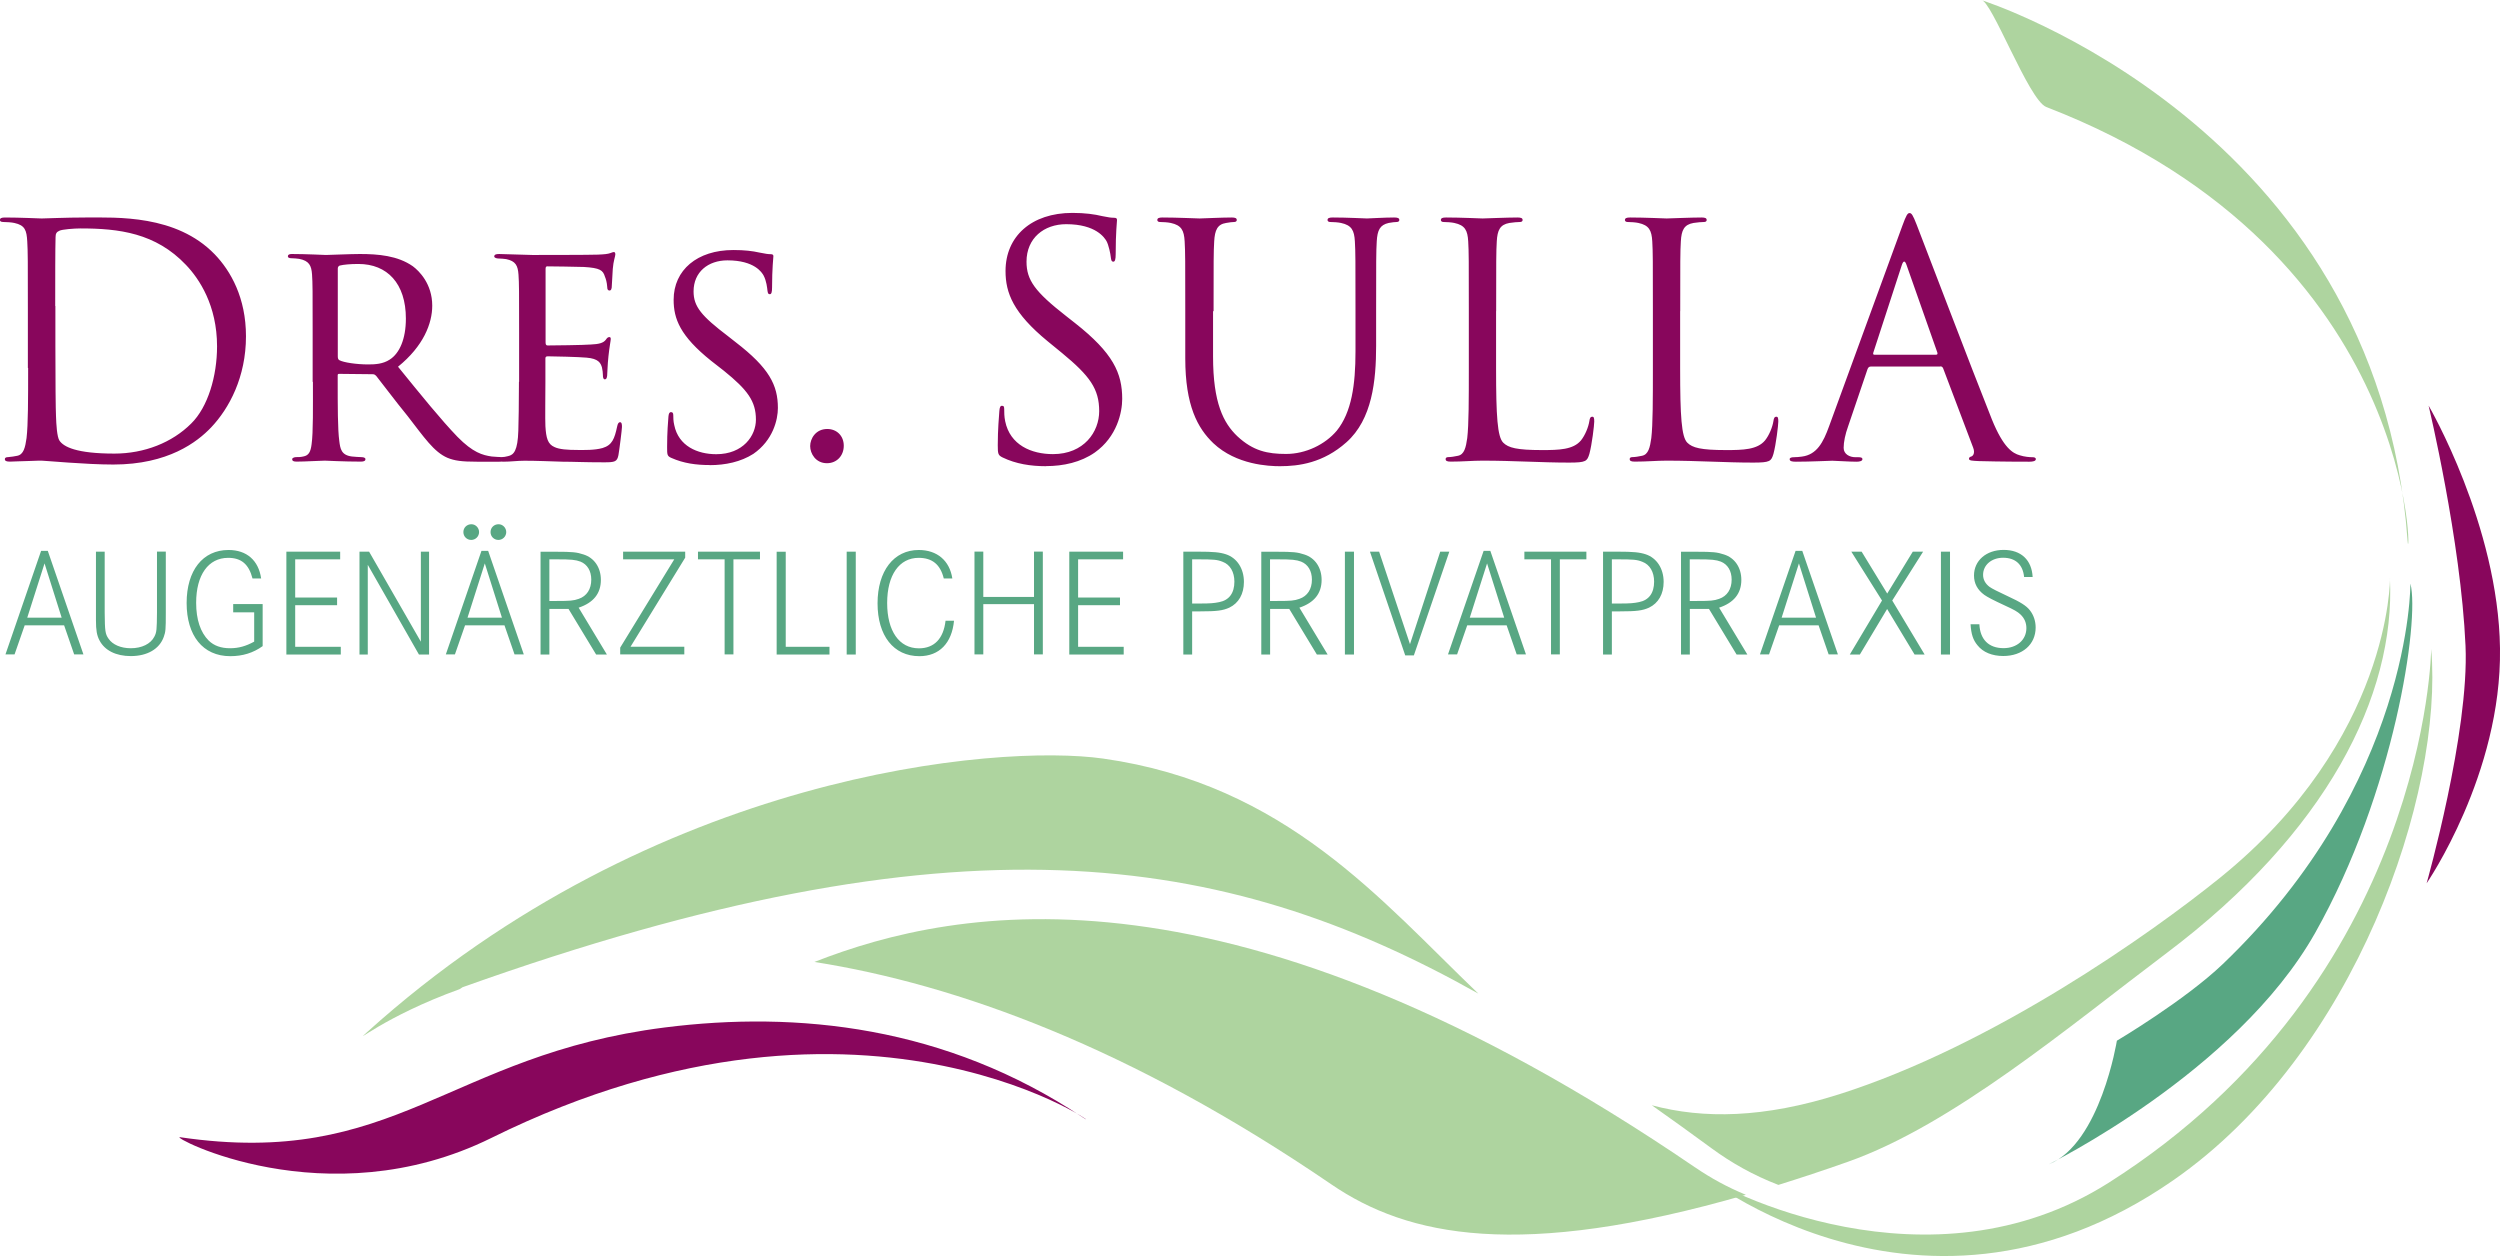 <?xml version="1.0" encoding="UTF-8"?><svg id="Ebene_2" xmlns="http://www.w3.org/2000/svg" viewBox="0 0 283.46 142.41"><defs><style>.cls-1{fill:#58a783;}.cls-2{fill:#aed49f;}.cls-3{fill:#88065c;}</style></defs><g id="Ebene_1-2"><path class="cls-1" d="M230.47,65.43c-.1-1.94-1.31-3.08-3.29-3.08s-3.36,1.22-3.36,2.9c0,.91.4,1.64,1.17,2.2.37.26,1,.59,2.36,1.22,1.03.47,1.4.68,1.75,1.01.44.42.66.93.66,1.54,0,1.33-1.08,2.27-2.59,2.27-1.68,0-2.66-.98-2.74-2.71h-1c.07,1.12.28,1.78.79,2.39.63.79,1.66,1.21,2.92,1.21,2.17,0,3.67-1.31,3.67-3.23,0-.73-.23-1.42-.66-1.96-.4-.51-1.07-.93-2.46-1.57q-1.73-.8-2.11-1.08c-.47-.35-.73-.82-.73-1.36,0-1.12.96-1.94,2.27-1.94,1.4,0,2.24.77,2.38,2.18h.98ZM221.1,62.55h-1.03v11.66h1.03v-11.66ZM209.91,62.55l3.48,5.54-3.65,6.12h1.14l3.09-5.16,3.11,5.16h1.14l-3.67-6.12,3.5-5.54h-1.17l-2.9,4.75-2.9-4.75h-1.15ZM205.91,70.03h-3.9l1.96-6.15,1.94,6.15ZM203.59,62.46l-4.04,11.74h1.03l1.15-3.3h4.47l1.14,3.3h1.05l-4.04-11.74h-.77ZM191.59,68.16v-4.74h.84c1.66,0,2.13.05,2.69.26.77.31,1.22,1.05,1.22,2.04,0,1.08-.51,1.87-1.42,2.18-.59.21-.98.24-2.52.24h-.82ZM190.6,62.55v11.66h1v-5.17h2.17l3.13,5.17h1.22l-3.2-5.31c1.68-.56,2.52-1.61,2.52-3.15,0-1.4-.75-2.5-1.96-2.88-.77-.26-1.29-.31-3.09-.31h-1.78ZM182.76,68.44v-5.02h.63c1.8,0,2.22.03,2.83.28.84.31,1.33,1.15,1.33,2.25,0,1.29-.59,2.1-1.71,2.32-.58.12-1.01.16-2.2.16h-.87ZM181.76,62.55v11.66h1v-4.89h.91c1.89,0,2.57-.09,3.3-.42,1.07-.51,1.66-1.56,1.66-2.92,0-1.5-.77-2.71-2.03-3.13-.7-.23-1.43-.3-3.18-.3h-1.66ZM172.84,62.55v.87h3.02v10.78h1v-10.78h3.01v-.87h-7.03ZM170.55,70.03h-3.9l1.96-6.15,1.94,6.15ZM168.22,62.46l-4.04,11.74h1.03l1.15-3.3h4.47l1.14,3.3h1.05l-4.04-11.74h-.77ZM155.33,62.55l4,11.76h.98l4.02-11.76h-1.03l-3.43,10.49-3.5-10.49h-1.05ZM153.52,62.55h-1.03v11.66h1.03v-11.66ZM144,68.16v-4.74h.84c1.66,0,2.13.05,2.69.26.77.31,1.22,1.05,1.22,2.04,0,1.08-.51,1.87-1.42,2.18-.59.21-.98.24-2.52.24h-.82ZM143.01,62.55v11.66h1v-5.17h2.17l3.13,5.17h1.22l-3.2-5.31c1.68-.56,2.52-1.61,2.52-3.15,0-1.4-.75-2.5-1.96-2.88-.77-.26-1.29-.31-3.09-.31h-1.78ZM135.17,68.44v-5.02h.63c1.8,0,2.22.03,2.83.28.84.31,1.33,1.15,1.33,2.25,0,1.29-.59,2.1-1.71,2.32-.58.12-1.01.16-2.2.16h-.87ZM134.17,62.55v11.66h1v-4.89h.91c1.89,0,2.57-.09,3.3-.42,1.07-.51,1.66-1.56,1.66-2.92,0-1.5-.77-2.71-2.03-3.13-.7-.23-1.43-.3-3.18-.3h-1.66ZM122.24,67.74v-4.32h5.1v-.87h-6.1v11.66h6.17v-.87h-5.17v-4.72h4.75v-.87h-4.75ZM111.49,67.68v-5.14h-1v11.66h1v-5.7h5.75v5.7h1v-11.66h-1v5.14h-5.75ZM107.98,65.59c-.31-2.03-1.73-3.23-3.81-3.23-2.83,0-4.67,2.38-4.67,6.05s1.82,5.99,4.74,5.99c2.25,0,3.69-1.47,3.93-4.02h-.96c-.23,2.04-1.29,3.13-3.02,3.13-2.24,0-3.6-1.96-3.6-5.14s1.38-5.12,3.57-5.12c1.54,0,2.46.75,2.85,2.34h.98ZM97.03,62.55h-1.03v11.66h1.03v-11.66ZM88.06,62.55v11.66h5.99v-.87h-4.96v-10.78h-1.03ZM79.14,62.55v.87h3.02v10.78h1v-10.78h3.01v-.87h-7.03ZM70.65,62.55v.87h5.8l-6.13,10.01v.77h7.27v-.87h-6.1l6.2-10.1v-.68h-7.04ZM62.29,68.16v-4.74h.84c1.66,0,2.13.05,2.69.26.77.31,1.22,1.05,1.22,2.04,0,1.08-.51,1.87-1.42,2.18-.59.21-.98.24-2.52.24h-.82ZM61.29,62.55v11.66h1v-5.17h2.17l3.13,5.17h1.22l-3.2-5.31c1.68-.56,2.52-1.61,2.52-3.15,0-1.4-.75-2.5-1.96-2.88-.77-.26-1.29-.31-3.09-.31h-1.78ZM56.53,59.44c-.51,0-.91.38-.91.89s.4.89.89.89.89-.4.89-.89-.4-.89-.87-.89M53.45,59.44c-.51,0-.91.38-.91.89s.4.89.89.89.89-.4.89-.89-.4-.89-.87-.89M56.91,70.03h-3.9l1.96-6.15,1.94,6.15ZM54.59,62.46l-4.04,11.74h1.03l1.15-3.3h4.47l1.14,3.3h1.05l-4.04-11.74h-.77ZM40.76,62.55v11.66h.94v-10.17l5.8,10.17h1.15v-11.66h-.93v10.21l-5.87-10.21h-1.1ZM33.47,67.74v-4.32h5.1v-.87h-6.1v11.66h6.17v-.87h-5.17v-4.72h4.75v-.87h-4.75ZM26.44,68.49v.94h2.38v3.32c-.94.52-1.78.75-2.73.75-1.03,0-1.82-.28-2.43-.87-.93-.93-1.42-2.38-1.42-4.28,0-3.16,1.38-5.1,3.63-5.1,1.49,0,2.34.72,2.76,2.34h.98c-.3-2.06-1.64-3.23-3.7-3.23-2.92,0-4.75,2.32-4.75,6.01s1.83,6.03,4.95,6.03c1.4,0,2.6-.37,3.67-1.14v-4.77h-3.34ZM10.88,62.55v7.79c0,1.12.1,1.7.4,2.27.59,1.14,1.87,1.78,3.55,1.78,1.87,0,3.25-.8,3.74-2.18.21-.59.23-.82.23-2.73v-6.94h-1v6.92c-.02,1.92-.03,2.22-.3,2.73-.42.82-1.42,1.31-2.67,1.31-1.12,0-2.06-.4-2.52-1.08-.38-.54-.42-.86-.44-2.95v-6.92h-1ZM6.99,70.03h-3.9l1.96-6.15,1.94,6.15ZM4.66,62.46l-4.04,11.74h1.03l1.15-3.3h4.47l1.14,3.3h1.05l-4.04-11.74h-.77Z"/><path class="cls-2" d="M52.49,111.92c55.89-19.95,86.02-15.62,115.13.74-10.99-10.51-21.8-23.71-42.54-26.65-11.97-1.7-50.84,1.6-83.46,31.02-1.82,1.64,1.87-1.76,10.48-4.87.12-.08.25-.16.39-.25"/><path class="cls-2" d="M270.99,65.56s.13,18.29-19.27,33.96c-7.91,6.39-25.79,19.03-43.18,24.55-8.54,2.71-15.38,2.82-21.25,1.25,2.24,1.58,4.5,3.21,6.79,4.89,2.21,1.62,4.68,3.03,7.56,4.14,2.5-.78,5.11-1.64,7.85-2.61,11.9-4.19,25.07-15.32,36.2-23.7,18.06-13.6,25.94-29.13,25.29-42.48"/><path class="cls-2" d="M192.22,132.38c-52.4-35.77-83.67-29.66-99.88-23.31,16.15,2.55,35.83,9.66,58.63,25.23,8.66,5.91,21.33,8.59,46.98,1.17-2.11-.87-4-1.91-5.72-3.09"/><path class="cls-1" d="M273.3,66.2s.17,22.59-21.27,43.11c-4.32,4.13-12.01,8.69-12.01,8.69,0,0-1.86,11.6-7.68,14-.4.16,21.19-10.31,30.17-26.24,8.98-15.93,11.85-35.39,10.8-39.56"/><path class="cls-2" d="M275.66,73.57s-.42,37.58-36.56,60.53c-20.3,12.89-43.92.88-46.56-1.24-2.22-1.79,24.06,21.67,53.88.96,20.71-14.38,30.64-43.84,29.24-60.25"/><path class="cls-2" d="M224.63,0s44.98,14.18,48.35,61.3c.32,4.5,1.89-32.61-40.97-49.17C230.02,11.35,225.79-.05,224.63,0"/><path class="cls-3" d="M20.41,128.94c24.46,3.6,30.3-9.31,54.95-12.44,14.98-1.9,31.85-.2,47.42,10.2,3.94,2.63-23.87-19.02-67.06,2.32-18.76,9.27-36.65-.27-35.31-.08"/><path class="cls-3" d="M275.38,46.02s7.89,13.52,8.08,27.49c.2,14.27-8.32,26.64-8.32,26.64,0,0,4.85-17.1,4.41-26.94-.53-11.94-4.18-27.19-4.18-27.19"/><path class="cls-3" d="M212.52,40.22c-.11,0-.18-.07-.11-.26l3.22-9.89c.18-.55.37-.55.55,0l3.48,9.89c.04.15.04.26-.15.26h-6.99ZM219.99,41.54c.18,0,.26.07.33.22l3.41,9.01c.22.59,0,.92-.22.99-.15.04-.26.11-.26.26,0,.22.4.22,1.1.26,2.53.07,5.2.07,5.75.07.4,0,.73-.07.73-.29,0-.18-.18-.22-.4-.22-.29,0-.88-.04-1.43-.22-.77-.22-1.83-.81-3.15-4.06-2.23-5.57-7.98-20.69-8.53-22.08-.44-1.14-.59-1.32-.81-1.32s-.37.22-.81,1.43l-8.31,22.74c-.66,1.83-1.39,3.22-3.08,3.44-.29.04-.62.07-.88.07-.33,0-.51.07-.51.22,0,.22.22.29.7.29,1.72,0,3.73-.11,4.14-.11s1.87.11,2.75.11c.33,0,.66-.07.66-.29,0-.15-.11-.22-.48-.22h-.33c-.62,0-1.32-.33-1.32-1.06,0-.66.18-1.54.51-2.45l2.2-6.48c.07-.18.18-.29.37-.29h7.87ZM190.51,35.28c0-5.71,0-6.74.07-7.91.07-1.28.37-1.9,1.43-2.09.44-.07.95-.11,1.21-.11.15,0,.29-.07.29-.22,0-.22-.18-.29-.59-.29-1.1,0-3.77.11-3.95.11s-2.49-.11-4.14-.11c-.4,0-.59.07-.59.29,0,.15.15.22.29.22.33,0,.95.04,1.24.11,1.21.26,1.5.84,1.57,2.09.07,1.17.07,2.2.07,7.91v6.44c0,3.52,0,6.41-.18,7.95-.15,1.06-.33,1.87-1.06,2.01-.33.07-.77.15-1.1.15-.22,0-.29.11-.29.22,0,.22.18.29.59.29,1.35,0,2.45-.11,3.59-.11,3.55,0,6.66.22,9.81.22,1.94,0,2.05-.15,2.31-.99.29-1.06.55-3.26.55-3.66s-.04-.55-.22-.55c-.22,0-.29.18-.33.48-.11.7-.48,1.61-.95,2.2-.88,1.06-2.49,1.1-4.43,1.1-2.86,0-3.81-.26-4.39-.84-.66-.66-.81-3-.81-8.39v-6.52ZM169.64,35.28c0-5.71,0-6.74.07-7.91.07-1.28.37-1.9,1.43-2.09.44-.07.95-.11,1.21-.11.15,0,.29-.07.29-.22,0-.22-.18-.29-.59-.29-1.1,0-3.77.11-3.95.11s-2.49-.11-4.14-.11c-.4,0-.59.07-.59.29,0,.15.15.22.29.22.33,0,.95.04,1.24.11,1.21.26,1.5.84,1.57,2.09.07,1.17.07,2.2.07,7.91v6.44c0,3.52,0,6.41-.18,7.95-.15,1.06-.33,1.87-1.06,2.01-.33.07-.77.15-1.1.15-.22,0-.29.11-.29.22,0,.22.18.29.59.29,1.35,0,2.45-.11,3.59-.11,3.55,0,6.66.22,9.81.22,1.94,0,2.05-.15,2.31-.99.29-1.06.55-3.26.55-3.66s-.04-.55-.22-.55c-.22,0-.29.18-.33.48-.11.7-.48,1.61-.95,2.2-.88,1.06-2.49,1.1-4.43,1.1-2.86,0-3.81-.26-4.39-.84-.66-.66-.81-3-.81-8.39v-6.52ZM137.6,35.28c0-5.71,0-6.74.07-7.91.07-1.28.37-1.94,1.35-2.09.44-.07.66-.11.92-.11.15,0,.29-.07.29-.22,0-.22-.18-.29-.59-.29-1.1,0-3.3.11-3.62.11s-2.56-.11-4.21-.11c-.4,0-.59.07-.59.29,0,.15.15.22.29.22.33,0,.95.04,1.24.11,1.21.26,1.5.84,1.57,2.09.07,1.17.07,2.2.07,7.91v5.35c0,5.35,1.39,7.91,3.19,9.63,2.6,2.45,6.3,2.6,7.54,2.6,2.16,0,4.91-.37,7.54-2.71,2.93-2.6,3.37-6.99,3.37-10.95v-3.92c0-5.71,0-6.74.07-7.91.07-1.28.37-1.87,1.35-2.09.44-.07.66-.11.92-.11.15,0,.29-.07.29-.22,0-.22-.18-.29-.59-.29-1.1,0-2.82.11-3.08.11-.22,0-2.23-.11-3.88-.11-.4,0-.59.07-.59.29,0,.15.15.22.29.22.33,0,.95.04,1.24.11,1.21.26,1.5.84,1.57,2.09.07,1.17.07,2.2.07,7.91v4.58c0,3.77-.44,6.88-2.12,8.97-1.32,1.57-3.52,2.64-5.75,2.64-2.09,0-3.73-.33-5.53-2.01-1.57-1.5-2.75-3.77-2.75-9.04v-5.13ZM118.6,52.85c1.98,0,3.95-.44,5.53-1.54,2.53-1.79,3.11-4.58,3.11-6.08,0-2.93-1.03-5.2-5.35-8.6l-1.03-.81c-3.52-2.75-4.47-4.06-4.47-6.15,0-2.67,1.98-4.25,4.5-4.25,3.37,0,4.36,1.54,4.58,1.94.22.4.44,1.39.48,1.83.04.29.07.48.29.48.18,0,.26-.26.26-.84,0-2.49.15-3.7.15-3.88s-.07-.26-.37-.26-.59-.04-1.28-.18c-.92-.22-1.98-.37-3.41-.37-4.65,0-7.58,2.67-7.58,6.59,0,2.49.88,4.76,4.76,7.95l1.65,1.35c3.15,2.6,4.21,4.06,4.21,6.59,0,2.34-1.72,4.87-5.24,4.87-2.45,0-4.87-1.03-5.42-3.73-.11-.51-.11-1.03-.11-1.35,0-.29-.04-.4-.26-.4-.18,0-.26.18-.29.59-.04.59-.18,2.05-.18,3.88,0,.99.04,1.14.55,1.39,1.5.73,3.19.99,4.91.99M93.77,52.52c1.1,0,1.9-.84,1.9-1.98s-.81-1.9-1.87-1.9c-1.32,0-1.94,1.1-1.94,1.94s.62,1.94,1.9,1.94M80.48,52.74c1.76,0,3.52-.37,4.94-1.28,2.23-1.54,2.78-3.88,2.78-5.2,0-2.6-.99-4.54-4.8-7.47l-.84-.66c-3.04-2.31-3.92-3.37-3.92-5.09,0-2.2,1.65-3.52,3.84-3.52,3.08,0,3.92,1.39,4.1,1.72.33.62.4,1.39.44,1.72.04.26.07.4.26.4s.26-.22.26-.77c0-2.12.15-3.41.15-3.55s-.07-.22-.33-.22-.55-.04-1.24-.18c-.81-.18-1.68-.29-2.97-.29-4.1,0-6.77,2.27-6.77,5.64,0,2.16.73,4.1,4.25,6.92l1.46,1.14c2.67,2.16,3.62,3.44,3.62,5.53,0,1.83-1.46,3.92-4.5,3.92-2.12,0-4.28-.92-4.76-3.3-.11-.44-.11-.88-.11-1.1,0-.26-.07-.37-.26-.37s-.26.18-.29.51c-.04.51-.15,1.76-.15,3.44,0,.88,0,1.03.48,1.24,1.39.62,2.82.81,4.36.81M58.84,43.3c0,2.78-.04,4.28-.07,5.53-.07,2.27-.51,2.75-1.17,2.89-.26.07-.51.11-.73.11-.18,0-.33.11-.33.26,0,.18.18.26.51.26.88,0,1.57-.11,2.42-.11,1.35,0,3.04.07,4.32.11,1.28,0,2.31.07,4.72.07,1.21,0,1.46-.07,1.61-.81.11-.62.4-2.93.4-3.19,0-.22,0-.55-.22-.55-.15,0-.26.15-.33.51-.29,1.35-.55,2.09-1.65,2.42-.92.26-2.09.22-2.78.22-1.24,0-2.12-.07-2.67-.33-.77-.33-.95-1.03-1.03-2.38-.04-.62,0-3.84,0-4.98v-2.67c0-.15.04-.26.26-.26.59,0,3.55.07,4.39.15,1.39.11,1.61.62,1.76,1.1.07.29.11.66.11.88,0,.26.04.48.22.48.15,0,.22-.11.26-.4.04-.48.04-1.21.15-2.23.11-1.06.26-1.76.26-1.94s-.07-.22-.15-.22c-.15,0-.26.07-.4.29-.29.4-.84.51-1.68.55-.77.07-4.5.11-4.94.11-.18,0-.22-.15-.22-.37v-8.31c0-.22.07-.29.18-.29.07,0,3.7.04,4.17.07,1.83.11,2.16.37,2.38,1.1.11.26.22.62.26,1.17,0,.26.07.4.26.4s.26-.22.26-.55c.04-.7.07-1.28.11-1.9.07-.92.29-1.43.29-1.65,0-.18-.07-.26-.15-.26-.15,0-.18.04-.4.11-.29.11-.7.15-1.43.18-.73.04-7.25.04-7.43.04-2.05-.04-3.04-.11-3.77-.11-.37,0-.55.07-.55.29,0,.11.22.22.48.22.29,0,.66.04.88.07,1.06.22,1.32.73,1.39,1.76.07.99.07,1.87.07,6.66v5.49ZM38.3,30.44c0-.18.11-.29.22-.33.44-.11,1.21-.18,2.12-.18,3.26,0,5.38,2.2,5.38,6.19,0,2.34-.73,3.95-1.83,4.65-.77.51-1.68.55-2.45.55-1.32,0-2.78-.22-3.26-.48-.15-.07-.18-.26-.18-.44v-9.96ZM35.48,43.3c0,2.75.04,5.75-.15,7.07-.11.88-.33,1.28-.95,1.39-.29.07-.55.07-.81.07-.22,0-.44.11-.44.22,0,.22.15.29.51.29.99,0,2.6-.11,3.19-.11.15,0,2.2.11,4.1.11.37,0,.51-.11.51-.29,0-.11-.15-.22-.48-.22-.29,0-.7-.04-1.06-.07-1.21-.15-1.32-.88-1.43-1.76-.18-1.32-.18-3.99-.18-6.92v-.51c0-.15.04-.18.18-.18l3.77.04c.22,0,.29.07.44.22.62.77,2.09,2.75,3.52,4.5,1.9,2.45,3,4.1,4.54,4.76.81.33,1.61.44,3.33.44h2.56c.51,0,.66-.07.66-.26,0-.15-.11-.26-.4-.26-.11,0-.88-.04-1.14-.07-1.03-.15-2.12-.44-3.88-2.23-1.87-1.94-4.06-4.65-6.74-7.95,2.89-2.34,3.88-4.91,3.88-6.92,0-2.49-1.5-3.95-2.2-4.47-1.72-1.21-3.95-1.39-6.01-1.39-1.03,0-3.52.11-3.84.11-.07,0-2.31-.11-3.88-.11-.33,0-.44.11-.44.26s.15.22.4.22c.29,0,.66.04.88.07,1.14.22,1.39.77,1.46,1.76.07.99.07,1.87.07,6.7v5.49ZM6.26,34.69c0-2.82,0-6.55.04-7.8,0-.4.11-.59.44-.73.29-.15,1.65-.26,2.38-.26,4.36,0,8.53.51,11.97,4.14,1.5,1.57,3.52,4.58,3.52,9.23,0,3.37-1.03,6.88-2.93,8.75-2.16,2.16-5.31,3.41-8.71,3.41-4.32,0-5.75-.77-6.22-1.46-.29-.4-.37-1.87-.4-2.78-.04-.7-.07-4.06-.07-7.95v-4.54ZM3.19,41.72c0,3.52,0,6.41-.18,7.95-.15,1.06-.33,1.87-1.06,2.01-.33.07-.62.11-1.03.15-.29,0-.37.11-.37.22,0,.22.18.29.59.29.55,0,1.39-.07,2.12-.07.77-.04,1.39-.04,1.46-.04.18,0,1.43.11,3.04.22,1.57.11,3.52.22,5.09.22,6.22,0,9.52-2.56,11.09-4.21,2.05-2.16,3.95-5.71,3.95-10.33,0-4.36-1.72-7.4-3.55-9.3-4.36-4.5-11.06-4.17-14.68-4.17-2.2,0-4.5.11-4.94.11-.18,0-2.49-.11-4.14-.11-.4,0-.59.07-.59.29,0,.15.15.22.4.22.33,0,.95.04,1.24.11,1.21.26,1.39.84,1.46,2.09.07,1.17.07,2.2.07,7.91v6.44Z"/></g></svg>